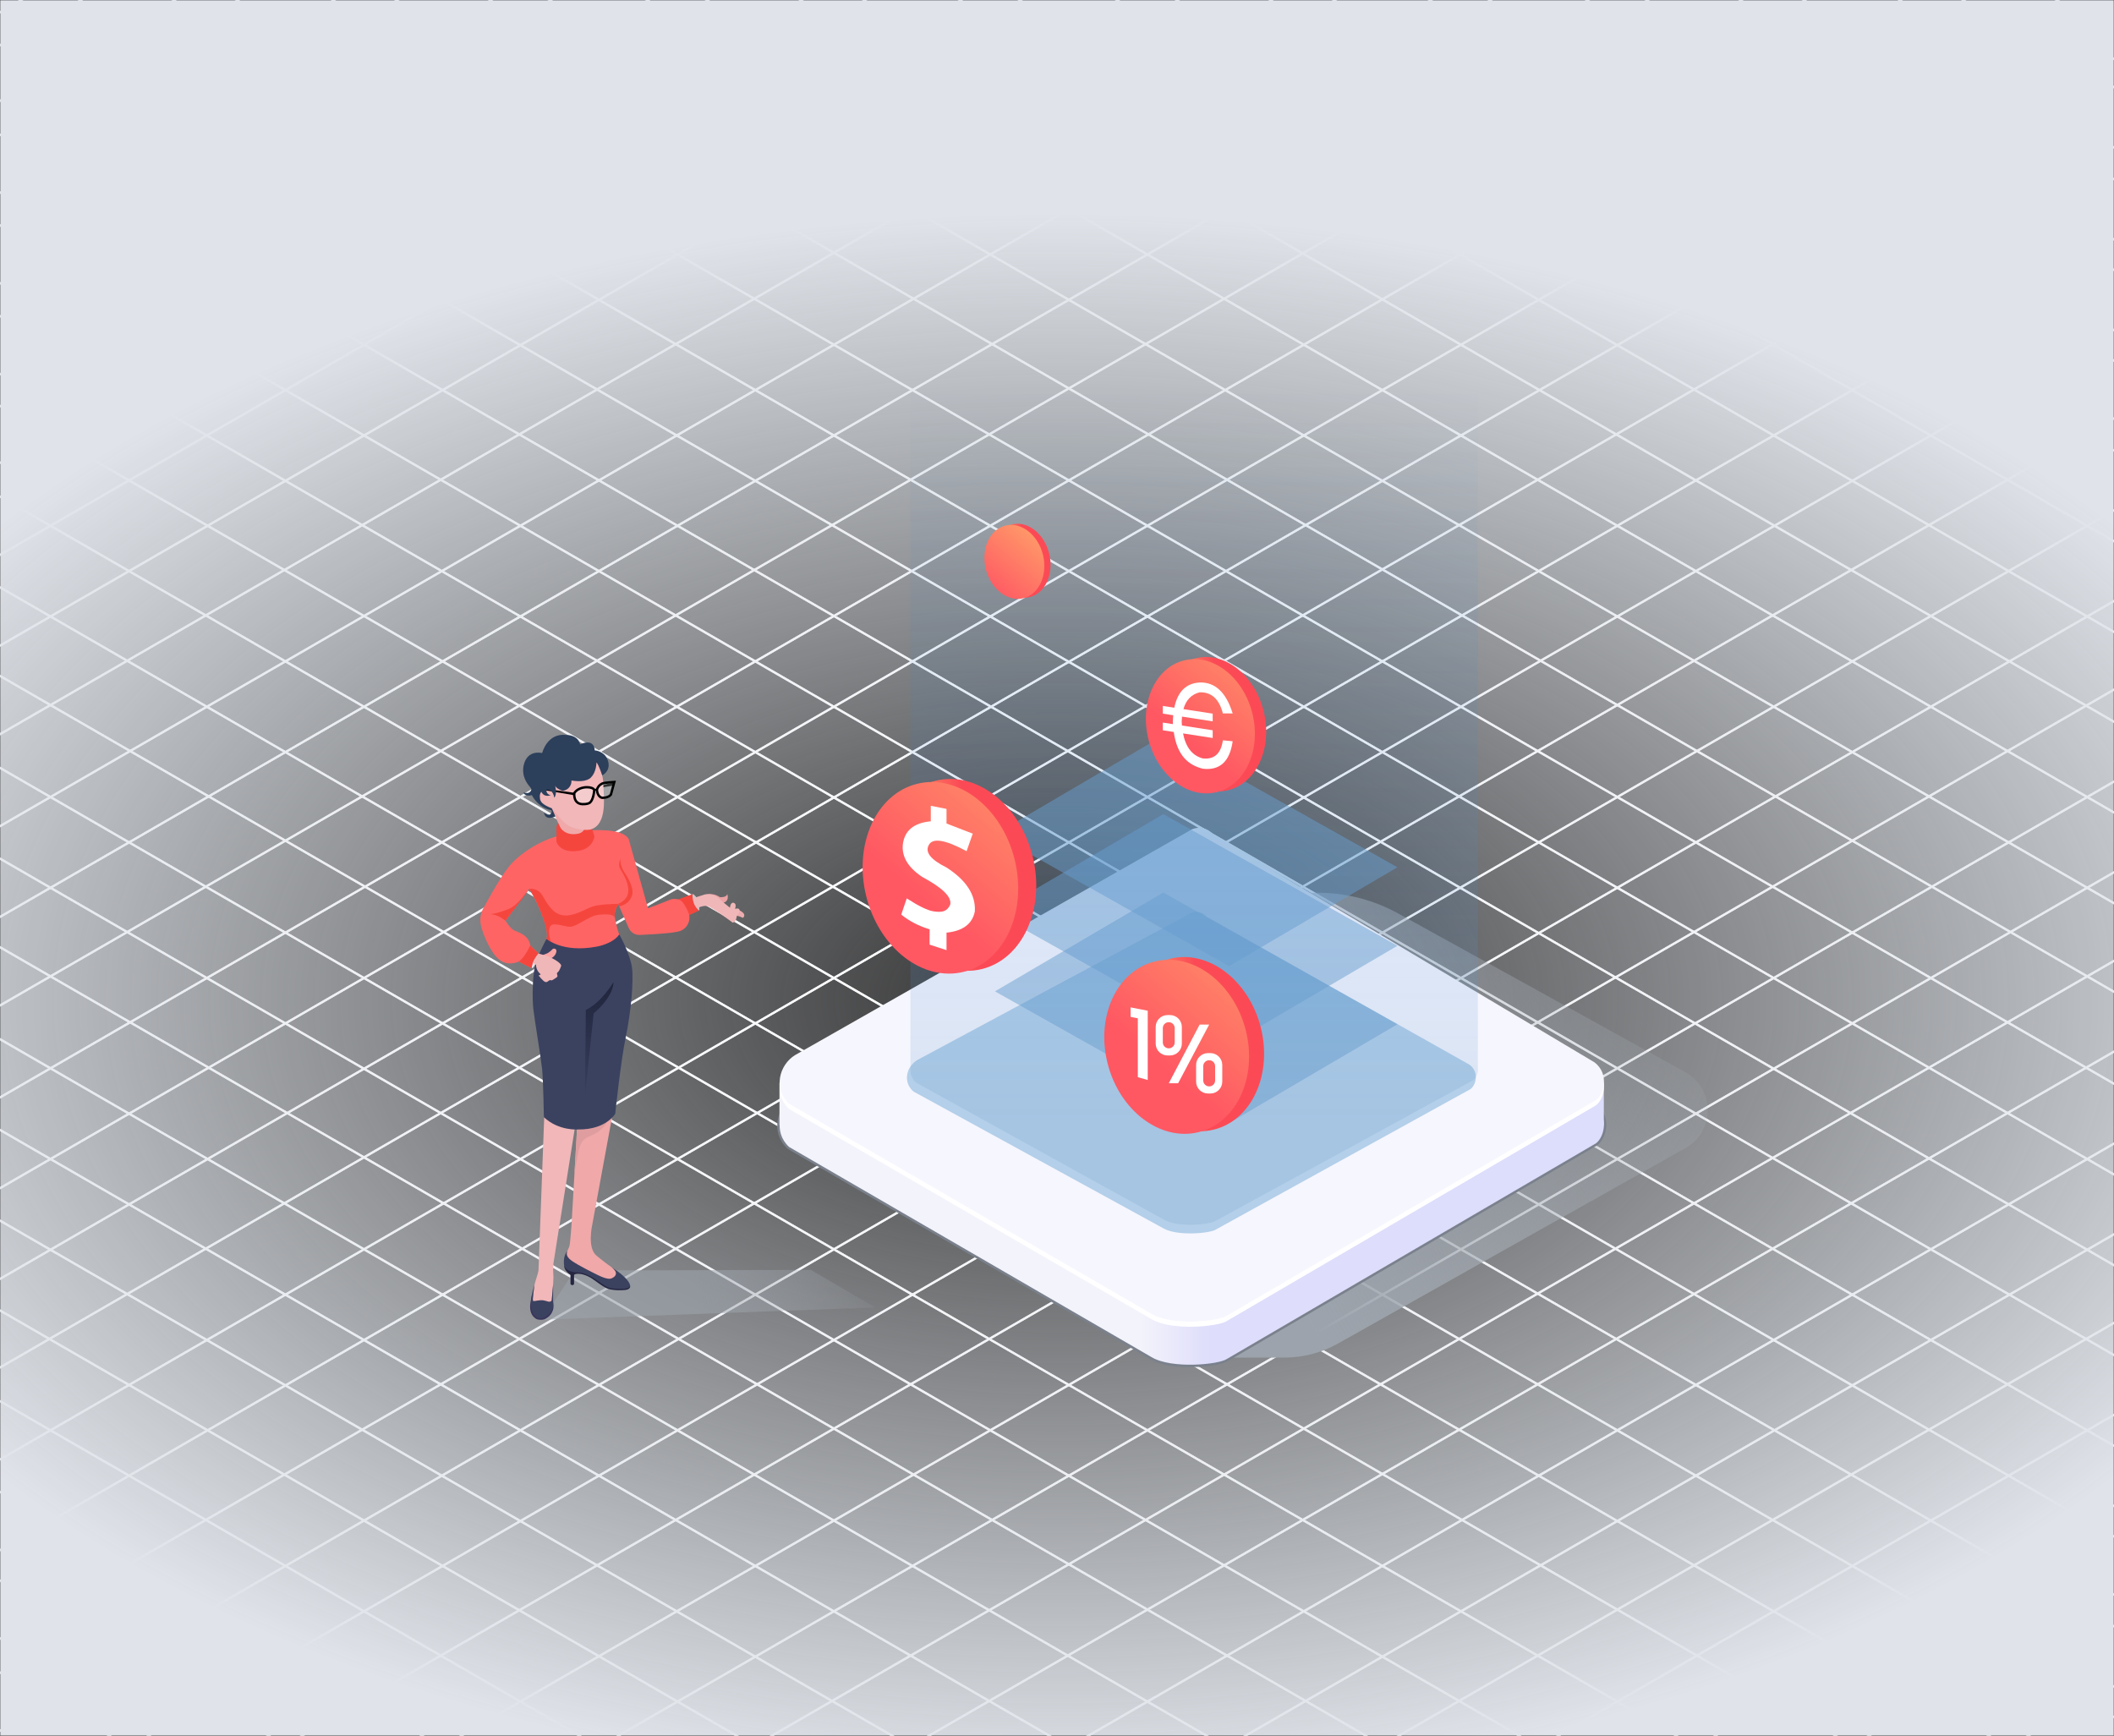 <?xml version="1.0" encoding="UTF-8"?>
<svg width="889px" height="730px" viewBox="0 0 889 730" version="1.1" xmlns="http://www.w3.org/2000/svg" xmlns:xlink="http://www.w3.org/1999/xlink">
    <rect x="0" y="0" width="889" height="730" fill="#333333" stroke="none"/>
    <!-- Generator: Sketch 53.2 (72643) - https://sketchapp.com -->
    <title>分组 23</title>
    <desc>Created with Sketch.</desc>
    <defs>
        <rect id="path-1" x="0" y="0" width="889" height="730"></rect>
        <radialGradient cx="50%" cy="57.559%" fx="50%" fy="57.559%" r="76.738%" gradientTransform="translate(0.5,0.576),scale(0.821,1),rotate(180),scale(1,0.59),translate(-0.5,-0.576)" id="radialGradient-3">
            <stop stop-color="#E0E4EA" stop-opacity="0" offset="0%"></stop>
            <stop stop-color="#E0E4EA" offset="100%"></stop>
        </radialGradient>
        <linearGradient x1="108.771%" y1="45.284%" x2="46.498%" y2="63.729%" id="linearGradient-4">
            <stop stop-color="#B3BAC3" stop-opacity="0" offset="0%"></stop>
            <stop stop-color="#9CA3AC" offset="100%"></stop>
        </linearGradient>
        <linearGradient x1="-0%" y1="50%" x2="100%" y2="50%" id="linearGradient-5">
            <stop stop-color="#F3F3FB" offset="0%"></stop>
            <stop stop-color="#F3F3FB" offset="43.959%"></stop>
            <stop stop-color="#DEDDFB" offset="52.303%"></stop>
            <stop stop-color="#DDDDFC" offset="100%"></stop>
        </linearGradient>
        <linearGradient x1="-0%" y1="50%" x2="100%" y2="50%" id="linearGradient-6">
            <stop stop-color="#F3F3FB" offset="0%"></stop>
            <stop stop-color="#F3F3FB" offset="43.959%"></stop>
            <stop stop-color="#DEDDFB" offset="52.303%"></stop>
            <stop stop-color="#DDDDFC" offset="100%"></stop>
        </linearGradient>
        <linearGradient x1="50.002%" y1="88.65%" x2="50.002%" y2="0%" id="linearGradient-7">
            <stop stop-color="#709CC9" offset="0%"></stop>
            <stop stop-color="#0474E9" stop-opacity="0" offset="100%"></stop>
        </linearGradient>
        <linearGradient x1="17.404%" y1="50.002%" x2="55.203%" y2="45.993%" id="linearGradient-8">
            <stop stop-color="#FFA16B" offset="0%"></stop>
            <stop stop-color="#FB4A56" offset="100%"></stop>
        </linearGradient>
        <linearGradient x1="46.996%" y1="64.863%" x2="114.067%" y2="-29.752%" id="linearGradient-9">
            <stop stop-color="#FF5863" offset="0%"></stop>
            <stop stop-color="#FFA96A" offset="100%"></stop>
        </linearGradient>
        <linearGradient x1="15.772%" y1="50.002%" x2="55.463%" y2="45.993%" id="linearGradient-10">
            <stop stop-color="#FFA16B" offset="0%"></stop>
            <stop stop-color="#FB4A56" offset="100%"></stop>
        </linearGradient>
        <linearGradient x1="46.845%" y1="64.863%" x2="117.285%" y2="-29.752%" id="linearGradient-11">
            <stop stop-color="#FF5863" offset="0%"></stop>
            <stop stop-color="#FFA96A" offset="100%"></stop>
        </linearGradient>
        <linearGradient x1="17.528%" y1="50.002%" x2="55.183%" y2="45.993%" id="linearGradient-12">
            <stop stop-color="#FFA16B" offset="0%"></stop>
            <stop stop-color="#FB4A56" offset="100%"></stop>
        </linearGradient>
        <linearGradient x1="30.78%" y1="100%" x2="101.603%" y2="0%" id="linearGradient-13">
            <stop stop-color="#FF5863" offset="0%"></stop>
            <stop stop-color="#FFA96A" offset="100%"></stop>
        </linearGradient>
        <linearGradient x1="17.415%" y1="50.002%" x2="55.201%" y2="45.993%" id="linearGradient-14">
            <stop stop-color="#FFA16B" offset="0%"></stop>
            <stop stop-color="#FB4A56" offset="100%"></stop>
        </linearGradient>
        <linearGradient x1="46.995%" y1="64.863%" x2="114.071%" y2="-29.752%" id="linearGradient-15">
            <stop stop-color="#FF5863" offset="0%"></stop>
            <stop stop-color="#FFA96A" offset="100%"></stop>
        </linearGradient>
        <linearGradient x1="108.771%" y1="49.615%" x2="46.498%" y2="51.12%" id="linearGradient-16">
            <stop stop-color="#B3BAC3" stop-opacity="0" offset="0%"></stop>
            <stop stop-color="#9CA3AC" offset="100%"></stop>
        </linearGradient>
        <linearGradient x1="50%" y1="-3.283%" x2="50%" y2="100%" id="linearGradient-17">
            <stop stop-color="#1F243B" offset="0%"></stop>
            <stop stop-color="#1F243B" stop-opacity="0.106" offset="100%"></stop>
        </linearGradient>
    </defs>
    <g id="六大用户角色" stroke="none" stroke-width="1" fill="none" fill-rule="evenodd">
        <g id="六大用户角色-财会/资金" transform="translate(-901, 0)">
            <g id="分组-23" transform="translate(901, 0)">
                <g id="分组-7">
                    <g id="分组-68-copy-5">
                        <mask id="mask-2" fill="white">
                            <use xlink:href="#path-1"></use>
                        </mask>
                        <g id="bg"></g>
                        <g id="分组-19" mask="url(#mask-2)">
                            <g transform="translate(-1093, -698)" id="分组-16">
                                <g>
                                    <polygon id="矩形-copy-20" fill="#FFFFFF" transform="translate(1710.129, 540.472) rotate(30) translate(-1710.129, -540.472) " points="630.057 540.038 2790.201 540.006 2790.201 540.906 630.057 540.938"></polygon>
                                    <polygon id="矩形-copy-97" fill="#FFFFFF" transform="translate(936.07, 1881.527) rotate(30) translate(-936.07, -1881.527) " points="-144.002 1881.093 2016.143 1881.061 2016.142 1881.961 -144.002 1881.993"></polygon>
                                    <polygon id="矩形-copy-96" fill="#FFFFFF" transform="translate(952.272, 1852.726) rotate(30) translate(-952.272, -1852.726) " points="-127.8 1852.292 2032.344 1852.26 2032.344 1853.16 -127.8 1853.192"></polygon>
                                    <polygon id="矩形-copy-95" fill="#FFFFFF" transform="translate(968.473, 1823.925) rotate(30) translate(-968.473, -1823.925) " points="-111.599 1823.491 2048.545 1823.459 2048.545 1824.359 -111.599 1824.391"></polygon>
                                    <polygon id="矩形-copy-94" fill="#FFFFFF" transform="translate(985.574, 1795.124) rotate(30) translate(-985.574, -1795.124) " points="-94.498 1794.69 2065.646 1794.658 2065.646 1795.558 -94.498 1795.59"></polygon>
                                    <polygon id="矩形-copy-93" fill="#FFFFFF" transform="translate(1001.775, 1767.222) rotate(30) translate(-1001.775, -1767.222) " points="-78.297 1766.788 2081.847 1766.756 2081.847 1767.656 -78.297 1767.688"></polygon>
                                    <polygon id="矩形-copy-92" fill="#FFFFFF" transform="translate(1017.977, 1738.421) rotate(30) translate(-1017.977, -1738.421) " points="-62.095 1737.987 2098.049 1737.955 2098.049 1738.855 -62.095 1738.887"></polygon>
                                    <polygon id="矩形-copy-91" fill="#FFFFFF" transform="translate(1035.078, 1709.62) rotate(30) translate(-1035.078, -1709.62) " points="-44.994 1709.186 2115.15 1709.154 2115.15 1710.054 -44.994 1710.086"></polygon>
                                    <polygon id="矩形-copy-90" fill="#FFFFFF" transform="translate(1051.279, 1681.719) rotate(30) translate(-1051.279, -1681.719) " points="-28.793 1681.285 2131.351 1681.253 2131.351 1682.153 -28.793 1682.185"></polygon>
                                    <polygon id="矩形-copy-89" fill="#FFFFFF" transform="translate(1067.48, 1652.918) rotate(30) translate(-1067.48, -1652.918) " points="-12.592 1652.484 2147.552 1652.452 2147.552 1653.352 -12.592 1653.384"></polygon>
                                    <polygon id="矩形-copy-88" fill="#FFFFFF" transform="translate(1083.682, 1624.117) rotate(30) translate(-1083.682, -1624.117) " points="3.61 1623.683 2163.754 1623.65 2163.754 1624.551 3.61 1624.583"></polygon>
                                    <polygon id="矩形-copy-30" fill="#FFFFFF" transform="translate(1100.783, 1596.215) rotate(30) translate(-1100.783, -1596.215) " points="20.711 1595.781 2180.855 1595.749 2180.855 1596.649 20.711 1596.681"></polygon>
                                    <polygon id="矩形-copy-29" fill="#FFFFFF" transform="translate(1116.984, 1567.414) rotate(30) translate(-1116.984, -1567.414) " points="36.912 1566.98 2197.056 1566.948 2197.056 1567.848 36.912 1567.88"></polygon>
                                    <polygon id="矩形-copy-28" fill="#FFFFFF" transform="translate(1133.185, 1538.613) rotate(30) translate(-1133.185, -1538.613) " points="53.113 1538.179 2213.257 1538.147 2213.257 1539.047 53.113 1539.079"></polygon>
                                    <polygon id="矩形-copy-27" fill="#FFFFFF" transform="translate(1150.287, 1509.812) rotate(30) translate(-1150.287, -1509.812) " points="70.215 1509.378 2230.359 1509.346 2230.359 1510.246 70.215 1510.278"></polygon>
                                    <polygon id="矩形-copy-26" fill="#FFFFFF" transform="translate(1166.488, 1481.911) rotate(30) translate(-1166.488, -1481.911) " points="86.416 1481.477 2246.56 1481.445 2246.56 1482.345 86.416 1482.377"></polygon>
                                    <polygon id="矩形-copy-25" fill="#FFFFFF" transform="translate(1182.689, 1453.11) rotate(30) translate(-1182.689, -1453.11) " points="102.617 1452.676 2262.761 1452.643 2262.761 1453.544 102.617 1453.576"></polygon>
                                    <polygon id="矩形-copy-24" fill="#FFFFFF" transform="translate(1199.79, 1424.308) rotate(30) translate(-1199.79, -1424.308) " points="119.718 1423.874 2279.862 1423.842 2279.862 1424.742 119.718 1424.774"></polygon>
                                    <polygon id="矩形-copy-23" fill="#FFFFFF" transform="translate(1215.992, 1396.407) rotate(30) translate(-1215.992, -1396.407) " points="135.919 1395.973 2296.064 1395.941 2296.064 1396.841 135.919 1396.873"></polygon>
                                    <polygon id="矩形-copy-22" fill="#FFFFFF" transform="translate(1232.193, 1367.606) rotate(30) translate(-1232.193, -1367.606) " points="152.121 1367.172 2312.265 1367.14 2312.265 1368.04 152.121 1368.072"></polygon>
                                    <polygon id="矩形-copy-87" fill="#FFFFFF" transform="translate(1248.394, 1338.805) rotate(30) translate(-1248.394, -1338.805) " points="168.322 1338.371 2328.466 1338.339 2328.466 1339.239 168.322 1339.271"></polygon>
                                    <polygon id="矩形-copy-86" fill="#FFFFFF" transform="translate(1265.495, 1310.904) rotate(30) translate(-1265.495, -1310.904) " points="185.423 1310.47 2345.567 1310.438 2345.567 1311.338 185.423 1311.37"></polygon>
                                    <polygon id="矩形-copy-85" fill="#FFFFFF" transform="translate(1281.696, 1282.103) rotate(30) translate(-1281.696, -1282.103) " points="201.624 1281.669 2361.769 1281.636 2361.769 1282.537 201.624 1282.569"></polygon>
                                    <polygon id="矩形-copy-84" fill="#FFFFFF" transform="translate(1297.898, 1253.301) rotate(30) translate(-1297.898, -1253.301) " points="217.826 1252.867 2377.97 1252.835 2377.97 1253.735 217.826 1253.767"></polygon>
                                    <polygon id="矩形-copy-83" fill="#FFFFFF" transform="translate(1314.999, 1224.5) rotate(30) translate(-1314.999, -1224.5) " points="234.927 1224.066 2395.071 1224.034 2395.071 1224.934 234.927 1224.966"></polygon>
                                    <polygon id="矩形-copy-82" fill="#FFFFFF" transform="translate(1331.2, 1196.599) rotate(30) translate(-1331.2, -1196.599) " points="251.128 1196.165 2411.272 1196.133 2411.272 1197.033 251.128 1197.065"></polygon>
                                    <polygon id="矩形-copy-81" fill="#FFFFFF" transform="translate(1347.401, 1167.798) rotate(30) translate(-1347.401, -1167.798) " points="267.329 1167.364 2427.473 1167.332 2427.473 1168.232 267.329 1168.264"></polygon>
                                    <polygon id="矩形-copy-80" fill="#FFFFFF" transform="translate(1364.503, 1138.997) rotate(30) translate(-1364.503, -1138.997) " points="284.431 1138.563 2444.575 1138.531 2444.575 1139.431 284.431 1139.463"></polygon>
                                    <polygon id="矩形-copy-79" fill="#FFFFFF" transform="translate(1380.704, 1111.096) rotate(30) translate(-1380.704, -1111.096) " points="300.632 1110.662 2460.776 1110.629 2460.776 1111.53 300.632 1111.562"></polygon>
                                    <polygon id="矩形-copy-78" fill="#FFFFFF" transform="translate(1396.905, 1082.294) rotate(30) translate(-1396.905, -1082.294) " points="316.833 1081.86 2476.977 1081.828 2476.977 1082.728 316.833 1082.76"></polygon>
                                    <polygon id="矩形-copy-77" fill="#FFFFFF" transform="translate(1413.106, 1053.493) rotate(30) translate(-1413.106, -1053.493) " points="333.034 1053.059 2493.178 1053.027 2493.178 1053.927 333.034 1053.959"></polygon>
                                    <polygon id="矩形-copy-76" fill="#FFFFFF" transform="translate(1430.208, 1025.592) rotate(30) translate(-1430.208, -1025.592) " points="350.136 1025.158 2510.28 1025.126 2510.28 1026.026 350.136 1026.058"></polygon>
                                    <polygon id="矩形-copy-75" fill="#FFFFFF" transform="translate(1446.409, 996.791) rotate(30) translate(-1446.409, -996.791) " points="366.337 996.357 2526.481 996.325 2526.481 997.225 366.337 997.257"></polygon>
                                    <polygon id="矩形-copy-74" fill="#FFFFFF" transform="translate(1462.61, 967.99) rotate(30) translate(-1462.61, -967.99) " points="382.538 967.556 2542.682 967.524 2542.682 968.424 382.538 968.456"></polygon>
                                    <polygon id="矩形-copy-73" fill="#FFFFFF" transform="translate(1479.711, 940.089) rotate(30) translate(-1479.711, -940.089) " points="399.639 939.655 2559.783 939.622 2559.783 940.523 399.639 940.555"></polygon>
                                    <polygon id="矩形-copy-72" fill="#FFFFFF" transform="translate(1495.913, 911.287) rotate(30) translate(-1495.913, -911.287) " points="415.841 910.853 2575.985 910.821 2575.985 911.721 415.841 911.753"></polygon>
                                    <polygon id="矩形-copy-40" fill="#FFFFFF" transform="translate(1512.114, 882.486) rotate(30) translate(-1512.114, -882.486) " points="432.042 882.052 2592.186 882.02 2592.186 882.92 432.042 882.952"></polygon>
                                    <polygon id="矩形-copy-39" fill="#FFFFFF" transform="translate(1529.215, 853.685) rotate(30) translate(-1529.215, -853.685) " points="449.143 853.251 2609.287 853.219 2609.287 854.119 449.143 854.151"></polygon>
                                    <polygon id="矩形-copy-38" fill="#FFFFFF" transform="translate(1545.416, 825.784) rotate(30) translate(-1545.416, -825.784) " points="465.344 825.35 2625.488 825.318 2625.488 826.218 465.344 826.25"></polygon>
                                    <polygon id="矩形-copy-31" fill="#FFFFFF" transform="translate(1561.618, 796.983) rotate(30) translate(-1561.618, -796.983) " points="481.546 796.549 2641.69 796.517 2641.69 797.417 481.545 797.449"></polygon>
                                    <polygon id="矩形-copy-30" fill="#FFFFFF" transform="translate(1577.819, 768.181) rotate(30) translate(-1577.819, -768.181) " points="497.747 767.747 2657.891 767.715 2657.891 768.615 497.747 768.648"></polygon>
                                    <polygon id="矩形-copy-29" fill="#FFFFFF" transform="translate(1594.92, 740.28) rotate(30) translate(-1594.92, -740.28) " points="514.848 739.846 2674.992 739.814 2674.992 740.714 514.848 740.746"></polygon>
                                    <polygon id="矩形-copy-28" fill="#FFFFFF" transform="translate(1611.121, 711.479) rotate(30) translate(-1611.121, -711.479) " points="531.049 711.045 2691.193 711.013 2691.193 711.913 531.049 711.945"></polygon>
                                    <polygon id="矩形-copy-27" fill="#FFFFFF" transform="translate(1627.322, 682.678) rotate(30) translate(-1627.322, -682.678) " points="547.25 682.244 2707.395 682.212 2707.395 683.112 547.25 683.144"></polygon>
                                    <polygon id="矩形-copy-26" fill="#FFFFFF" transform="translate(1644.424, 654.777) rotate(30) translate(-1644.424, -654.777) " points="564.352 654.343 2724.496 654.311 2724.496 655.211 564.352 655.243"></polygon>
                                    <polygon id="矩形-copy-25" fill="#FFFFFF" transform="translate(1660.625, 625.976) rotate(30) translate(-1660.625, -625.976) " points="580.553 625.542 2740.697 625.51 2740.697 626.41 580.553 626.442"></polygon>
                                    <polygon id="矩形-copy-24" fill="#FFFFFF" transform="translate(1676.826, 597.174) rotate(30) translate(-1676.826, -597.174) " points="596.754 596.74 2756.898 596.708 2756.898 597.608 596.754 597.641"></polygon>
                                    <polygon id="矩形-copy-23" fill="#FFFFFF" transform="translate(1693.928, 568.373) rotate(30) translate(-1693.928, -568.373) " points="613.855 567.939 2774 567.907 2774 568.807 613.855 568.839"></polygon>
                                    <polygon id="矩形-copy-20" fill="#FFFFFF" transform="translate(936.07, 540.472) rotate(-30) translate(-936.07, -540.472) " points="-144.002 540.006 2016.142 540.038 2016.143 540.938 -144.002 540.906"></polygon>
                                    <polygon id="矩形-copy-97" fill="#FFFFFF" transform="translate(1720.93, 1899.528) rotate(-30) translate(-1720.93, -1899.528) " points="640.857 1899.062 2801.002 1899.094 2801.002 1899.994 640.858 1899.962"></polygon>
                                    <polygon id="矩形-copy-96" fill="#FFFFFF" transform="translate(1704.728, 1871.627) rotate(-30) translate(-1704.728, -1871.627) " points="624.656 1871.161 2784.8 1871.193 2784.8 1872.093 624.656 1872.061"></polygon>
                                    <polygon id="矩形-copy-95" fill="#FFFFFF" transform="translate(1688.527, 1842.826) rotate(-30) translate(-1688.527, -1842.826) " points="608.455 1842.359 2768.599 1842.392 2768.599 1843.292 608.455 1843.26"></polygon>
                                    <polygon id="矩形-copy-94" fill="#FFFFFF" transform="translate(1671.426, 1814.024) rotate(-30) translate(-1671.426, -1814.024) " points="591.354 1813.558 2751.498 1813.59 2751.498 1814.49 591.354 1814.458"></polygon>
                                    <polygon id="矩形-copy-93" fill="#FFFFFF" transform="translate(1655.225, 1786.123) rotate(-30) translate(-1655.225, -1786.123) " points="575.153 1785.657 2735.297 1785.689 2735.297 1786.589 575.153 1786.557"></polygon>
                                    <polygon id="矩形-copy-92" fill="#FFFFFF" transform="translate(1639.023, 1757.322) rotate(-30) translate(-1639.023, -1757.322) " points="558.951 1756.856 2719.095 1756.888 2719.095 1757.788 558.951 1757.756"></polygon>
                                    <polygon id="矩形-copy-91" fill="#FFFFFF" transform="translate(1621.922, 1728.521) rotate(-30) translate(-1621.922, -1728.521) " points="541.85 1728.055 2701.994 1728.087 2701.994 1728.987 541.85 1728.955"></polygon>
                                    <polygon id="矩形-copy-90" fill="#FFFFFF" transform="translate(1605.721, 1699.72) rotate(-30) translate(-1605.721, -1699.72) " points="525.649 1699.254 2685.793 1699.286 2685.793 1700.186 525.649 1700.154"></polygon>
                                    <polygon id="矩形-copy-89" fill="#FFFFFF" transform="translate(1589.52, 1671.819) rotate(-30) translate(-1589.52, -1671.819) " points="509.448 1671.352 2669.592 1671.385 2669.592 1672.285 509.448 1672.253"></polygon>
                                    <polygon id="矩形-copy-88" fill="#FFFFFF" transform="translate(1573.318, 1643.017) rotate(-30) translate(-1573.318, -1643.017) " points="493.246 1642.551 2653.39 1642.583 2653.39 1643.483 493.246 1643.451"></polygon>
                                    <polygon id="矩形-copy-30" fill="#FFFFFF" transform="translate(1556.217, 1614.216) rotate(-30) translate(-1556.217, -1614.216) " points="476.145 1613.75 2636.289 1613.782 2636.289 1614.682 476.145 1614.65"></polygon>
                                    <polygon id="矩形-copy-29" fill="#FFFFFF" transform="translate(1540.016, 1586.315) rotate(-30) translate(-1540.016, -1586.315) " points="459.944 1585.849 2620.088 1585.881 2620.088 1586.781 459.944 1586.749"></polygon>
                                    <polygon id="矩形-copy-28" fill="#FFFFFF" transform="translate(1523.815, 1557.514) rotate(-30) translate(-1523.815, -1557.514) " points="443.743 1557.048 2603.887 1557.08 2603.887 1557.98 443.743 1557.948"></polygon>
                                    <polygon id="矩形-copy-27" fill="#FFFFFF" transform="translate(1506.713, 1528.713) rotate(-30) translate(-1506.713, -1528.713) " points="426.641 1528.247 2586.785 1528.279 2586.785 1529.179 426.641 1529.147"></polygon>
                                    <polygon id="矩形-copy-26" fill="#FFFFFF" transform="translate(1490.512, 1500.812) rotate(-30) translate(-1490.512, -1500.812) " points="410.44 1500.345 2570.584 1500.378 2570.584 1501.278 410.44 1501.245"></polygon>
                                    <polygon id="矩形-copy-25" fill="#FFFFFF" transform="translate(1474.311, 1472.01) rotate(-30) translate(-1474.311, -1472.01) " points="394.239 1471.544 2554.383 1471.576 2554.383 1472.476 394.239 1472.444"></polygon>
                                    <polygon id="矩形-copy-24" fill="#FFFFFF" transform="translate(1457.21, 1443.209) rotate(-30) translate(-1457.21, -1443.209) " points="377.138 1442.743 2537.282 1442.775 2537.282 1443.675 377.138 1443.643"></polygon>
                                    <polygon id="矩形-copy-23" fill="#FFFFFF" transform="translate(1441.008, 1414.408) rotate(-30) translate(-1441.008, -1414.408) " points="360.936 1413.942 2521.081 1413.974 2521.081 1414.874 360.936 1414.842"></polygon>
                                    <polygon id="矩形-copy-22" fill="#FFFFFF" transform="translate(1424.807, 1386.507) rotate(-30) translate(-1424.807, -1386.507) " points="344.735 1386.041 2504.879 1386.073 2504.879 1386.973 344.735 1386.941"></polygon>
                                    <polygon id="矩形-copy-87" fill="#FFFFFF" transform="translate(1408.606, 1357.706) rotate(-30) translate(-1408.606, -1357.706) " points="328.534 1357.24 2488.678 1357.272 2488.678 1358.172 328.534 1358.14"></polygon>
                                    <polygon id="矩形-copy-86" fill="#FFFFFF" transform="translate(1391.505, 1328.904) rotate(-30) translate(-1391.505, -1328.904) " points="311.433 1328.438 2471.577 1328.47 2471.577 1329.371 311.433 1329.338"></polygon>
                                    <polygon id="矩形-copy-85" fill="#FFFFFF" transform="translate(1375.304, 1301.003) rotate(-30) translate(-1375.304, -1301.003) " points="295.231 1300.537 2455.376 1300.569 2455.376 1301.469 295.231 1301.437"></polygon>
                                    <polygon id="矩形-copy-84" fill="#FFFFFF" transform="translate(1359.102, 1272.202) rotate(-30) translate(-1359.102, -1272.202) " points="279.03 1271.736 2439.174 1271.768 2439.174 1272.668 279.03 1272.636"></polygon>
                                    <polygon id="矩形-copy-83" fill="#FFFFFF" transform="translate(1342.001, 1243.401) rotate(-30) translate(-1342.001, -1243.401) " points="261.929 1242.935 2422.073 1242.967 2422.073 1243.867 261.929 1243.835"></polygon>
                                    <polygon id="矩形-copy-82" fill="#FFFFFF" transform="translate(1325.8, 1215.5) rotate(-30) translate(-1325.8, -1215.5) " points="245.728 1215.034 2405.872 1215.066 2405.872 1215.966 245.728 1215.934"></polygon>
                                    <polygon id="矩形-copy-81" fill="#FFFFFF" transform="translate(1309.599, 1186.699) rotate(-30) translate(-1309.599, -1186.699) " points="229.527 1186.233 2389.671 1186.265 2389.671 1187.165 229.527 1187.133"></polygon>
                                    <polygon id="矩形-copy-80" fill="#FFFFFF" transform="translate(1292.497, 1157.897) rotate(-30) translate(-1292.497, -1157.897) " points="212.425 1157.431 2372.569 1157.463 2372.569 1158.364 212.425 1158.331"></polygon>
                                    <polygon id="矩形-copy-79" fill="#FFFFFF" transform="translate(1276.296, 1129.996) rotate(-30) translate(-1276.296, -1129.996) " points="196.224 1129.53 2356.368 1129.562 2356.368 1130.462 196.224 1130.43"></polygon>
                                    <polygon id="矩形-copy-78" fill="#FFFFFF" transform="translate(1260.095, 1101.195) rotate(-30) translate(-1260.095, -1101.195) " points="180.023 1100.729 2340.167 1100.761 2340.167 1101.661 180.023 1101.629"></polygon>
                                    <polygon id="矩形-copy-77" fill="#FFFFFF" transform="translate(1243.894, 1072.394) rotate(-30) translate(-1243.894, -1072.394) " points="163.822 1071.928 2323.966 1071.96 2323.966 1072.86 163.822 1072.828"></polygon>
                                    <polygon id="矩形-copy-76" fill="#FFFFFF" transform="translate(1226.792, 1043.593) rotate(-30) translate(-1226.792, -1043.593) " points="146.72 1043.127 2306.864 1043.159 2306.864 1044.059 146.72 1044.027"></polygon>
                                    <polygon id="矩形-copy-75" fill="#FFFFFF" transform="translate(1210.591, 1015.692) rotate(-30) translate(-1210.591, -1015.692) " points="130.519 1015.226 2290.663 1015.258 2290.663 1016.158 130.519 1016.126"></polygon>
                                    <polygon id="矩形-copy-74" fill="#FFFFFF" transform="translate(1194.39, 986.89) rotate(-30) translate(-1194.39, -986.89) " points="114.318 986.424 2274.462 986.456 2274.462 987.357 114.318 987.324"></polygon>
                                    <polygon id="矩形-copy-73" fill="#FFFFFF" transform="translate(1177.289, 958.089) rotate(-30) translate(-1177.289, -958.089) " points="97.217 957.623 2257.361 957.655 2257.361 958.555 97.217 958.523"></polygon>
                                    <polygon id="矩形-copy-72" fill="#FFFFFF" transform="translate(1161.087, 930.188) rotate(-30) translate(-1161.087, -930.188) " points="81.015 929.722 2241.159 929.754 2241.159 930.654 81.015 930.622"></polygon>
                                    <polygon id="矩形-copy-40" fill="#FFFFFF" transform="translate(1144.886, 901.387) rotate(-30) translate(-1144.886, -901.387) " points="64.814 900.921 2224.958 900.953 2224.958 901.853 64.814 901.821"></polygon>
                                    <polygon id="矩形-copy-39" fill="#FFFFFF" transform="translate(1127.785, 872.586) rotate(-30) translate(-1127.785, -872.586) " points="47.713 872.12 2207.857 872.152 2207.857 873.052 47.713 873.02"></polygon>
                                    <polygon id="矩形-copy-38" fill="#FFFFFF" transform="translate(1111.584, 844.685) rotate(-30) translate(-1111.584, -844.685) " points="31.512 844.219 2191.656 844.251 2191.656 845.151 31.512 845.119"></polygon>
                                    <polygon id="矩形-copy-31" fill="#FFFFFF" transform="translate(1095.382, 815.883) rotate(-30) translate(-1095.382, -815.883) " points="15.31 815.417 2175.454 815.449 2175.454 816.349 15.31 816.317"></polygon>
                                    <polygon id="矩形-copy-30" fill="#FFFFFF" transform="translate(1079.181, 787.082) rotate(-30) translate(-1079.181, -787.082) " points="-0.891 786.616 2159.253 786.648 2159.253 787.548 -0.891 787.516"></polygon>
                                    <polygon id="矩形-copy-29" fill="#FFFFFF" transform="translate(1062.08, 758.281) rotate(-30) translate(-1062.08, -758.281) " points="-17.992 757.815 2142.152 757.847 2142.152 758.747 -17.992 758.715"></polygon>
                                    <polygon id="矩形-copy-28" fill="#FFFFFF" transform="translate(1045.879, 730.38) rotate(-30) translate(-1045.879, -730.38) " points="-34.193 729.914 2125.951 729.946 2125.951 730.846 -34.193 730.814"></polygon>
                                    <polygon id="矩形-copy-27" fill="#FFFFFF" transform="translate(1029.678, 701.579) rotate(-30) translate(-1029.678, -701.579) " points="-50.395 701.113 2109.75 701.145 2109.75 702.045 -50.395 702.013"></polygon>
                                    <polygon id="矩形-copy-26" fill="#FFFFFF" transform="translate(1012.576, 672.778) rotate(-30) translate(-1012.576, -672.778) " points="-67.496 672.312 2092.648 672.344 2092.648 673.244 -67.496 673.212"></polygon>
                                    <polygon id="矩形-copy-25" fill="#FFFFFF" transform="translate(996.375, 644.876) rotate(-30) translate(-996.375, -644.876) " points="-83.697 644.41 2076.447 644.442 2076.447 645.342 -83.697 645.31"></polygon>
                                    <polygon id="矩形-copy-24" fill="#FFFFFF" transform="translate(980.174, 616.075) rotate(-30) translate(-980.174, -616.075) " points="-99.898 615.609 2060.246 615.641 2060.246 616.541 -99.898 616.509"></polygon>
                                    <polygon id="矩形-copy-23" fill="#FFFFFF" transform="translate(963.072, 587.274) rotate(-30) translate(-963.072, -587.274) " points="-117 586.808 2043.145 586.84 2043.145 587.74 -117 587.708"></polygon>
                                </g>
                            </g>
                        </g>
                        <g id="分组-19-copy-4" mask="url(#mask-2)">
                            <g transform="translate(-1093, -698)" id="分组-16">
                                <g>
                                    <polygon id="矩形-copy-20" fill="#FFFFFF" transform="translate(1710.129, 540.472) rotate(30) translate(-1710.129, -540.472) " points="630.057 540.038 2790.201 540.006 2790.201 540.906 630.057 540.938"></polygon>
                                    <polygon id="矩形-copy-97" fill="#FFFFFF" transform="translate(936.07, 1881.527) rotate(30) translate(-936.07, -1881.527) " points="-144.002 1881.093 2016.143 1881.061 2016.142 1881.961 -144.002 1881.993"></polygon>
                                    <polygon id="矩形-copy-96" fill="#FFFFFF" transform="translate(952.272, 1852.726) rotate(30) translate(-952.272, -1852.726) " points="-127.8 1852.292 2032.344 1852.26 2032.344 1853.16 -127.8 1853.192"></polygon>
                                    <polygon id="矩形-copy-95" fill="#FFFFFF" transform="translate(968.473, 1823.925) rotate(30) translate(-968.473, -1823.925) " points="-111.599 1823.491 2048.545 1823.459 2048.545 1824.359 -111.599 1824.391"></polygon>
                                    <polygon id="矩形-copy-94" fill="#FFFFFF" transform="translate(985.574, 1795.124) rotate(30) translate(-985.574, -1795.124) " points="-94.498 1794.69 2065.646 1794.658 2065.646 1795.558 -94.498 1795.59"></polygon>
                                    <polygon id="矩形-copy-93" fill="#FFFFFF" transform="translate(1001.775, 1767.222) rotate(30) translate(-1001.775, -1767.222) " points="-78.297 1766.788 2081.847 1766.756 2081.847 1767.656 -78.297 1767.688"></polygon>
                                    <polygon id="矩形-copy-92" fill="#FFFFFF" transform="translate(1017.977, 1738.421) rotate(30) translate(-1017.977, -1738.421) " points="-62.095 1737.987 2098.049 1737.955 2098.049 1738.855 -62.095 1738.887"></polygon>
                                    <polygon id="矩形-copy-91" fill="#FFFFFF" transform="translate(1035.078, 1709.62) rotate(30) translate(-1035.078, -1709.62) " points="-44.994 1709.186 2115.15 1709.154 2115.15 1710.054 -44.994 1710.086"></polygon>
                                    <polygon id="矩形-copy-90" fill="#FFFFFF" transform="translate(1051.279, 1681.719) rotate(30) translate(-1051.279, -1681.719) " points="-28.793 1681.285 2131.351 1681.253 2131.351 1682.153 -28.793 1682.185"></polygon>
                                    <polygon id="矩形-copy-89" fill="#FFFFFF" transform="translate(1067.48, 1652.918) rotate(30) translate(-1067.48, -1652.918) " points="-12.592 1652.484 2147.552 1652.452 2147.552 1653.352 -12.592 1653.384"></polygon>
                                    <polygon id="矩形-copy-88" fill="#FFFFFF" transform="translate(1083.682, 1624.117) rotate(30) translate(-1083.682, -1624.117) " points="3.61 1623.683 2163.754 1623.65 2163.754 1624.551 3.61 1624.583"></polygon>
                                    <polygon id="矩形-copy-30" fill="#FFFFFF" transform="translate(1100.783, 1596.215) rotate(30) translate(-1100.783, -1596.215) " points="20.711 1595.781 2180.855 1595.749 2180.855 1596.649 20.711 1596.681"></polygon>
                                    <polygon id="矩形-copy-29" fill="#FFFFFF" transform="translate(1116.984, 1567.414) rotate(30) translate(-1116.984, -1567.414) " points="36.912 1566.98 2197.056 1566.948 2197.056 1567.848 36.912 1567.88"></polygon>
                                    <polygon id="矩形-copy-28" fill="#FFFFFF" transform="translate(1133.185, 1538.613) rotate(30) translate(-1133.185, -1538.613) " points="53.113 1538.179 2213.257 1538.147 2213.257 1539.047 53.113 1539.079"></polygon>
                                    <polygon id="矩形-copy-27" fill="#FFFFFF" transform="translate(1150.287, 1509.812) rotate(30) translate(-1150.287, -1509.812) " points="70.215 1509.378 2230.359 1509.346 2230.359 1510.246 70.215 1510.278"></polygon>
                                    <polygon id="矩形-copy-26" fill="#FFFFFF" transform="translate(1166.488, 1481.911) rotate(30) translate(-1166.488, -1481.911) " points="86.416 1481.477 2246.56 1481.445 2246.56 1482.345 86.416 1482.377"></polygon>
                                    <polygon id="矩形-copy-25" fill="#FFFFFF" transform="translate(1182.689, 1453.11) rotate(30) translate(-1182.689, -1453.11) " points="102.617 1452.676 2262.761 1452.643 2262.761 1453.544 102.617 1453.576"></polygon>
                                    <polygon id="矩形-copy-24" fill="#FFFFFF" transform="translate(1199.79, 1424.308) rotate(30) translate(-1199.79, -1424.308) " points="119.718 1423.874 2279.862 1423.842 2279.862 1424.742 119.718 1424.774"></polygon>
                                    <polygon id="矩形-copy-23" fill="#FFFFFF" transform="translate(1215.992, 1396.407) rotate(30) translate(-1215.992, -1396.407) " points="135.919 1395.973 2296.064 1395.941 2296.064 1396.841 135.919 1396.873"></polygon>
                                    <polygon id="矩形-copy-22" fill="#FFFFFF" transform="translate(1232.193, 1367.606) rotate(30) translate(-1232.193, -1367.606) " points="152.121 1367.172 2312.265 1367.14 2312.265 1368.04 152.121 1368.072"></polygon>
                                    <polygon id="矩形-copy-87" fill="#FFFFFF" transform="translate(1248.394, 1338.805) rotate(30) translate(-1248.394, -1338.805) " points="168.322 1338.371 2328.466 1338.339 2328.466 1339.239 168.322 1339.271"></polygon>
                                    <polygon id="矩形-copy-86" fill="#FFFFFF" transform="translate(1265.495, 1310.904) rotate(30) translate(-1265.495, -1310.904) " points="185.423 1310.47 2345.567 1310.438 2345.567 1311.338 185.423 1311.37"></polygon>
                                    <polygon id="矩形-copy-85" fill="#FFFFFF" transform="translate(1281.696, 1282.103) rotate(30) translate(-1281.696, -1282.103) " points="201.624 1281.669 2361.769 1281.636 2361.769 1282.537 201.624 1282.569"></polygon>
                                    <polygon id="矩形-copy-84" fill="#FFFFFF" transform="translate(1297.898, 1253.301) rotate(30) translate(-1297.898, -1253.301) " points="217.826 1252.867 2377.97 1252.835 2377.97 1253.735 217.826 1253.767"></polygon>
                                    <polygon id="矩形-copy-83" fill="#FFFFFF" transform="translate(1314.999, 1224.5) rotate(30) translate(-1314.999, -1224.5) " points="234.927 1224.066 2395.071 1224.034 2395.071 1224.934 234.927 1224.966"></polygon>
                                    <polygon id="矩形-copy-82" fill="#FFFFFF" transform="translate(1331.2, 1196.599) rotate(30) translate(-1331.2, -1196.599) " points="251.128 1196.165 2411.272 1196.133 2411.272 1197.033 251.128 1197.065"></polygon>
                                    <polygon id="矩形-copy-81" fill="#FFFFFF" transform="translate(1347.401, 1167.798) rotate(30) translate(-1347.401, -1167.798) " points="267.329 1167.364 2427.473 1167.332 2427.473 1168.232 267.329 1168.264"></polygon>
                                    <polygon id="矩形-copy-80" fill="#FFFFFF" transform="translate(1364.503, 1138.997) rotate(30) translate(-1364.503, -1138.997) " points="284.431 1138.563 2444.575 1138.531 2444.575 1139.431 284.431 1139.463"></polygon>
                                    <polygon id="矩形-copy-79" fill="#FFFFFF" transform="translate(1380.704, 1111.096) rotate(30) translate(-1380.704, -1111.096) " points="300.632 1110.662 2460.776 1110.629 2460.776 1111.53 300.632 1111.562"></polygon>
                                    <polygon id="矩形-copy-78" fill="#FFFFFF" transform="translate(1396.905, 1082.294) rotate(30) translate(-1396.905, -1082.294) " points="316.833 1081.86 2476.977 1081.828 2476.977 1082.728 316.833 1082.76"></polygon>
                                    <polygon id="矩形-copy-77" fill="#FFFFFF" transform="translate(1413.106, 1053.493) rotate(30) translate(-1413.106, -1053.493) " points="333.034 1053.059 2493.178 1053.027 2493.178 1053.927 333.034 1053.959"></polygon>
                                    <polygon id="矩形-copy-76" fill="#FFFFFF" transform="translate(1430.208, 1025.592) rotate(30) translate(-1430.208, -1025.592) " points="350.136 1025.158 2510.28 1025.126 2510.28 1026.026 350.136 1026.058"></polygon>
                                    <polygon id="矩形-copy-75" fill="#FFFFFF" transform="translate(1446.409, 996.791) rotate(30) translate(-1446.409, -996.791) " points="366.337 996.357 2526.481 996.325 2526.481 997.225 366.337 997.257"></polygon>
                                    <polygon id="矩形-copy-74" fill="#FFFFFF" transform="translate(1462.61, 967.99) rotate(30) translate(-1462.61, -967.99) " points="382.538 967.556 2542.682 967.524 2542.682 968.424 382.538 968.456"></polygon>
                                    <polygon id="矩形-copy-73" fill="#FFFFFF" transform="translate(1479.711, 940.089) rotate(30) translate(-1479.711, -940.089) " points="399.639 939.655 2559.783 939.622 2559.783 940.523 399.639 940.555"></polygon>
                                    <polygon id="矩形-copy-72" fill="#FFFFFF" transform="translate(1495.913, 911.287) rotate(30) translate(-1495.913, -911.287) " points="415.841 910.853 2575.985 910.821 2575.985 911.721 415.841 911.753"></polygon>
                                    <polygon id="矩形-copy-40" fill="#FFFFFF" transform="translate(1512.114, 882.486) rotate(30) translate(-1512.114, -882.486) " points="432.042 882.052 2592.186 882.02 2592.186 882.92 432.042 882.952"></polygon>
                                    <polygon id="矩形-copy-39" fill="#FFFFFF" transform="translate(1529.215, 853.685) rotate(30) translate(-1529.215, -853.685) " points="449.143 853.251 2609.287 853.219 2609.287 854.119 449.143 854.151"></polygon>
                                    <polygon id="矩形-copy-38" fill="#FFFFFF" transform="translate(1545.416, 825.784) rotate(30) translate(-1545.416, -825.784) " points="465.344 825.35 2625.488 825.318 2625.488 826.218 465.344 826.25"></polygon>
                                    <polygon id="矩形-copy-31" fill="#FFFFFF" transform="translate(1561.618, 796.983) rotate(30) translate(-1561.618, -796.983) " points="481.546 796.549 2641.69 796.517 2641.69 797.417 481.545 797.449"></polygon>
                                    <polygon id="矩形-copy-30" fill="#FFFFFF" transform="translate(1577.819, 768.181) rotate(30) translate(-1577.819, -768.181) " points="497.747 767.747 2657.891 767.715 2657.891 768.615 497.747 768.648"></polygon>
                                    <polygon id="矩形-copy-29" fill="#FFFFFF" transform="translate(1594.92, 740.28) rotate(30) translate(-1594.92, -740.28) " points="514.848 739.846 2674.992 739.814 2674.992 740.714 514.848 740.746"></polygon>
                                    <polygon id="矩形-copy-28" fill="#FFFFFF" transform="translate(1611.121, 711.479) rotate(30) translate(-1611.121, -711.479) " points="531.049 711.045 2691.193 711.013 2691.193 711.913 531.049 711.945"></polygon>
                                    <polygon id="矩形-copy-27" fill="#FFFFFF" transform="translate(1627.322, 682.678) rotate(30) translate(-1627.322, -682.678) " points="547.25 682.244 2707.395 682.212 2707.395 683.112 547.25 683.144"></polygon>
                                    <polygon id="矩形-copy-26" fill="#FFFFFF" transform="translate(1644.424, 654.777) rotate(30) translate(-1644.424, -654.777) " points="564.352 654.343 2724.496 654.311 2724.496 655.211 564.352 655.243"></polygon>
                                    <polygon id="矩形-copy-25" fill="#FFFFFF" transform="translate(1660.625, 625.976) rotate(30) translate(-1660.625, -625.976) " points="580.553 625.542 2740.697 625.51 2740.697 626.41 580.553 626.442"></polygon>
                                    <polygon id="矩形-copy-24" fill="#FFFFFF" transform="translate(1676.826, 597.174) rotate(30) translate(-1676.826, -597.174) " points="596.754 596.74 2756.898 596.708 2756.898 597.608 596.754 597.641"></polygon>
                                    <polygon id="矩形-copy-23" fill="#FFFFFF" transform="translate(1693.928, 568.373) rotate(30) translate(-1693.928, -568.373) " points="613.855 567.939 2774 567.907 2774 568.807 613.855 568.839"></polygon>
                                    <polygon id="矩形-copy-20" fill="#FFFFFF" transform="translate(936.07, 540.472) rotate(-30) translate(-936.07, -540.472) " points="-144.002 540.006 2016.142 540.038 2016.143 540.938 -144.002 540.906"></polygon>
                                    <polygon id="矩形-copy-97" fill="#FFFFFF" transform="translate(1720.93, 1899.528) rotate(-30) translate(-1720.93, -1899.528) " points="640.857 1899.062 2801.002 1899.094 2801.002 1899.994 640.858 1899.962"></polygon>
                                    <polygon id="矩形-copy-96" fill="#FFFFFF" transform="translate(1704.728, 1871.627) rotate(-30) translate(-1704.728, -1871.627) " points="624.656 1871.161 2784.8 1871.193 2784.8 1872.093 624.656 1872.061"></polygon>
                                    <polygon id="矩形-copy-95" fill="#FFFFFF" transform="translate(1688.527, 1842.826) rotate(-30) translate(-1688.527, -1842.826) " points="608.455 1842.359 2768.599 1842.392 2768.599 1843.292 608.455 1843.26"></polygon>
                                    <polygon id="矩形-copy-94" fill="#FFFFFF" transform="translate(1671.426, 1814.024) rotate(-30) translate(-1671.426, -1814.024) " points="591.354 1813.558 2751.498 1813.59 2751.498 1814.49 591.354 1814.458"></polygon>
                                    <polygon id="矩形-copy-93" fill="#FFFFFF" transform="translate(1655.225, 1786.123) rotate(-30) translate(-1655.225, -1786.123) " points="575.153 1785.657 2735.297 1785.689 2735.297 1786.589 575.153 1786.557"></polygon>
                                    <polygon id="矩形-copy-92" fill="#FFFFFF" transform="translate(1639.023, 1757.322) rotate(-30) translate(-1639.023, -1757.322) " points="558.951 1756.856 2719.095 1756.888 2719.095 1757.788 558.951 1757.756"></polygon>
                                    <polygon id="矩形-copy-91" fill="#FFFFFF" transform="translate(1621.922, 1728.521) rotate(-30) translate(-1621.922, -1728.521) " points="541.85 1728.055 2701.994 1728.087 2701.994 1728.987 541.85 1728.955"></polygon>
                                    <polygon id="矩形-copy-90" fill="#FFFFFF" transform="translate(1605.721, 1699.72) rotate(-30) translate(-1605.721, -1699.72) " points="525.649 1699.254 2685.793 1699.286 2685.793 1700.186 525.649 1700.154"></polygon>
                                    <polygon id="矩形-copy-89" fill="#FFFFFF" transform="translate(1589.52, 1671.819) rotate(-30) translate(-1589.52, -1671.819) " points="509.448 1671.352 2669.592 1671.385 2669.592 1672.285 509.448 1672.253"></polygon>
                                    <polygon id="矩形-copy-88" fill="#FFFFFF" transform="translate(1573.318, 1643.017) rotate(-30) translate(-1573.318, -1643.017) " points="493.246 1642.551 2653.39 1642.583 2653.39 1643.483 493.246 1643.451"></polygon>
                                    <polygon id="矩形-copy-30" fill="#FFFFFF" transform="translate(1556.217, 1614.216) rotate(-30) translate(-1556.217, -1614.216) " points="476.145 1613.75 2636.289 1613.782 2636.289 1614.682 476.145 1614.65"></polygon>
                                    <polygon id="矩形-copy-29" fill="#FFFFFF" transform="translate(1540.016, 1586.315) rotate(-30) translate(-1540.016, -1586.315) " points="459.944 1585.849 2620.088 1585.881 2620.088 1586.781 459.944 1586.749"></polygon>
                                    <polygon id="矩形-copy-28" fill="#FFFFFF" transform="translate(1523.815, 1557.514) rotate(-30) translate(-1523.815, -1557.514) " points="443.743 1557.048 2603.887 1557.08 2603.887 1557.98 443.743 1557.948"></polygon>
                                    <polygon id="矩形-copy-27" fill="#FFFFFF" transform="translate(1506.713, 1528.713) rotate(-30) translate(-1506.713, -1528.713) " points="426.641 1528.247 2586.785 1528.279 2586.785 1529.179 426.641 1529.147"></polygon>
                                    <polygon id="矩形-copy-26" fill="#FFFFFF" transform="translate(1490.512, 1500.812) rotate(-30) translate(-1490.512, -1500.812) " points="410.44 1500.345 2570.584 1500.378 2570.584 1501.278 410.44 1501.245"></polygon>
                                    <polygon id="矩形-copy-25" fill="#FFFFFF" transform="translate(1474.311, 1472.01) rotate(-30) translate(-1474.311, -1472.01) " points="394.239 1471.544 2554.383 1471.576 2554.383 1472.476 394.239 1472.444"></polygon>
                                    <polygon id="矩形-copy-24" fill="#FFFFFF" transform="translate(1457.21, 1443.209) rotate(-30) translate(-1457.21, -1443.209) " points="377.138 1442.743 2537.282 1442.775 2537.282 1443.675 377.138 1443.643"></polygon>
                                    <polygon id="矩形-copy-23" fill="#FFFFFF" transform="translate(1441.008, 1414.408) rotate(-30) translate(-1441.008, -1414.408) " points="360.936 1413.942 2521.081 1413.974 2521.081 1414.874 360.936 1414.842"></polygon>
                                    <polygon id="矩形-copy-22" fill="#FFFFFF" transform="translate(1424.807, 1386.507) rotate(-30) translate(-1424.807, -1386.507) " points="344.735 1386.041 2504.879 1386.073 2504.879 1386.973 344.735 1386.941"></polygon>
                                    <polygon id="矩形-copy-87" fill="#FFFFFF" transform="translate(1408.606, 1357.706) rotate(-30) translate(-1408.606, -1357.706) " points="328.534 1357.24 2488.678 1357.272 2488.678 1358.172 328.534 1358.14"></polygon>
                                    <polygon id="矩形-copy-86" fill="#FFFFFF" transform="translate(1391.505, 1328.904) rotate(-30) translate(-1391.505, -1328.904) " points="311.433 1328.438 2471.577 1328.47 2471.577 1329.371 311.433 1329.338"></polygon>
                                    <polygon id="矩形-copy-85" fill="#FFFFFF" transform="translate(1375.304, 1301.003) rotate(-30) translate(-1375.304, -1301.003) " points="295.231 1300.537 2455.376 1300.569 2455.376 1301.469 295.231 1301.437"></polygon>
                                    <polygon id="矩形-copy-84" fill="#FFFFFF" transform="translate(1359.102, 1272.202) rotate(-30) translate(-1359.102, -1272.202) " points="279.03 1271.736 2439.174 1271.768 2439.174 1272.668 279.03 1272.636"></polygon>
                                    <polygon id="矩形-copy-83" fill="#FFFFFF" transform="translate(1342.001, 1243.401) rotate(-30) translate(-1342.001, -1243.401) " points="261.929 1242.935 2422.073 1242.967 2422.073 1243.867 261.929 1243.835"></polygon>
                                    <polygon id="矩形-copy-82" fill="#FFFFFF" transform="translate(1325.8, 1215.5) rotate(-30) translate(-1325.8, -1215.5) " points="245.728 1215.034 2405.872 1215.066 2405.872 1215.966 245.728 1215.934"></polygon>
                                    <polygon id="矩形-copy-81" fill="#FFFFFF" transform="translate(1309.599, 1186.699) rotate(-30) translate(-1309.599, -1186.699) " points="229.527 1186.233 2389.671 1186.265 2389.671 1187.165 229.527 1187.133"></polygon>
                                    <polygon id="矩形-copy-80" fill="#FFFFFF" transform="translate(1292.497, 1157.897) rotate(-30) translate(-1292.497, -1157.897) " points="212.425 1157.431 2372.569 1157.463 2372.569 1158.364 212.425 1158.331"></polygon>
                                    <polygon id="矩形-copy-79" fill="#FFFFFF" transform="translate(1276.296, 1129.996) rotate(-30) translate(-1276.296, -1129.996) " points="196.224 1129.53 2356.368 1129.562 2356.368 1130.462 196.224 1130.43"></polygon>
                                    <polygon id="矩形-copy-78" fill="#FFFFFF" transform="translate(1260.095, 1101.195) rotate(-30) translate(-1260.095, -1101.195) " points="180.023 1100.729 2340.167 1100.761 2340.167 1101.661 180.023 1101.629"></polygon>
                                    <polygon id="矩形-copy-77" fill="#FFFFFF" transform="translate(1243.894, 1072.394) rotate(-30) translate(-1243.894, -1072.394) " points="163.822 1071.928 2323.966 1071.96 2323.966 1072.86 163.822 1072.828"></polygon>
                                    <polygon id="矩形-copy-76" fill="#FFFFFF" transform="translate(1226.792, 1043.593) rotate(-30) translate(-1226.792, -1043.593) " points="146.72 1043.127 2306.864 1043.159 2306.864 1044.059 146.72 1044.027"></polygon>
                                    <polygon id="矩形-copy-75" fill="#FFFFFF" transform="translate(1210.591, 1015.692) rotate(-30) translate(-1210.591, -1015.692) " points="130.519 1015.226 2290.663 1015.258 2290.663 1016.158 130.519 1016.126"></polygon>
                                    <polygon id="矩形-copy-74" fill="#FFFFFF" transform="translate(1194.39, 986.89) rotate(-30) translate(-1194.39, -986.89) " points="114.318 986.424 2274.462 986.456 2274.462 987.357 114.318 987.324"></polygon>
                                    <polygon id="矩形-copy-73" fill="#FFFFFF" transform="translate(1177.289, 958.089) rotate(-30) translate(-1177.289, -958.089) " points="97.217 957.623 2257.361 957.655 2257.361 958.555 97.217 958.523"></polygon>
                                    <polygon id="矩形-copy-72" fill="#FFFFFF" transform="translate(1161.087, 930.188) rotate(-30) translate(-1161.087, -930.188) " points="81.015 929.722 2241.159 929.754 2241.159 930.654 81.015 930.622"></polygon>
                                    <polygon id="矩形-copy-40" fill="#FFFFFF" transform="translate(1144.886, 901.387) rotate(-30) translate(-1144.886, -901.387) " points="64.814 900.921 2224.958 900.953 2224.958 901.853 64.814 901.821"></polygon>
                                    <polygon id="矩形-copy-39" fill="#FFFFFF" transform="translate(1127.785, 872.586) rotate(-30) translate(-1127.785, -872.586) " points="47.713 872.12 2207.857 872.152 2207.857 873.052 47.713 873.02"></polygon>
                                    <polygon id="矩形-copy-38" fill="#FFFFFF" transform="translate(1111.584, 844.685) rotate(-30) translate(-1111.584, -844.685) " points="31.512 844.219 2191.656 844.251 2191.656 845.151 31.512 845.119"></polygon>
                                    <polygon id="矩形-copy-31" fill="#FFFFFF" transform="translate(1095.382, 815.883) rotate(-30) translate(-1095.382, -815.883) " points="15.31 815.417 2175.454 815.449 2175.454 816.349 15.31 816.317"></polygon>
                                    <polygon id="矩形-copy-30" fill="#FFFFFF" transform="translate(1079.181, 787.082) rotate(-30) translate(-1079.181, -787.082) " points="-0.891 786.616 2159.253 786.648 2159.253 787.548 -0.891 787.516"></polygon>
                                    <polygon id="矩形-copy-29" fill="#FFFFFF" transform="translate(1062.08, 758.281) rotate(-30) translate(-1062.08, -758.281) " points="-17.992 757.815 2142.152 757.847 2142.152 758.747 -17.992 758.715"></polygon>
                                    <polygon id="矩形-copy-28" fill="#FFFFFF" transform="translate(1045.879, 730.38) rotate(-30) translate(-1045.879, -730.38) " points="-34.193 729.914 2125.951 729.946 2125.951 730.846 -34.193 730.814"></polygon>
                                    <polygon id="矩形-copy-27" fill="#FFFFFF" transform="translate(1029.678, 701.579) rotate(-30) translate(-1029.678, -701.579) " points="-50.395 701.113 2109.75 701.145 2109.75 702.045 -50.395 702.013"></polygon>
                                    <polygon id="矩形-copy-26" fill="#FFFFFF" transform="translate(1012.576, 672.778) rotate(-30) translate(-1012.576, -672.778) " points="-67.496 672.312 2092.648 672.344 2092.648 673.244 -67.496 673.212"></polygon>
                                    <polygon id="矩形-copy-25" fill="#FFFFFF" transform="translate(996.375, 644.876) rotate(-30) translate(-996.375, -644.876) " points="-83.697 644.41 2076.447 644.442 2076.447 645.342 -83.697 645.31"></polygon>
                                    <polygon id="矩形-copy-24" fill="#FFFFFF" transform="translate(980.174, 616.075) rotate(-30) translate(-980.174, -616.075) " points="-99.898 615.609 2060.246 615.641 2060.246 616.541 -99.898 616.509"></polygon>
                                    <polygon id="矩形-copy-23" fill="#FFFFFF" transform="translate(963.072, 587.274) rotate(-30) translate(-963.072, -587.274) " points="-117 586.808 2043.145 586.84 2043.145 587.74 -117 587.708"></polygon>
                                </g>
                            </g>
                        </g>
                        <rect id="矩形" fill="url(#radialGradient-3)" mask="url(#mask-2)" x="0" y="0" width="889" height="730"></rect>
                        <g id="分组-2-copy" mask="url(#mask-2)">
                            <g transform="translate(202, 162)" id="分组">
                                <g>
                                    <g id="分组-27-copy" transform="translate(125, 0)">
                                        <path d="M22.612,310.801 L194.858,221.312 C215.669,210.5 240.509,210.819 261.035,222.163 L381.73,288.863 C390.563,293.745 393.767,304.862 388.885,313.696 C387.244,316.666 384.808,319.12 381.85,320.784 L235.585,403.054 C228.747,406.9 221.034,408.92 213.188,408.92 L165.698,408.92 L22.286,326.838 C17.907,324.332 16.388,318.749 18.895,314.37 C19.766,312.848 21.056,311.609 22.612,310.801 Z" id="矩形-copy-3" fill="url(#linearGradient-4)"></path>
                                        <g id="组_10" transform="translate(0, 147.313)">
                                            <path d="M7.331,152.585 L172.885,58.407 C176.287,55.974 181.015,56.761 183.447,60.165 L343.581,155.652 C349.879,160.556 347.495,169.094 344.094,171.53 L189.005,262.139 C185.604,264.567 165.561,266.473 157.211,261.382 L4.817,173.004 C-1.97,166.671 0.699,156.683 7.331,152.585 Z" id="圆角矩形_7-copy" stroke="#7A818C" stroke-width="2" fill="url(#linearGradient-5)"></path>
                                            <rect id="矩形_7" fill="url(#linearGradient-6)" x="0.789" y="146.002" width="346.666" height="17.923"></rect>
                                            <path d="M7.331,152.585 L172.885,58.407 C176.287,55.974 181.015,56.761 183.447,60.165 L343.581,155.652 C349.879,160.556 347.495,169.094 344.094,171.53 L189.005,262.139 C185.604,264.567 165.561,266.473 157.211,261.382 L4.817,173.004 C-1.97,166.671 0.699,156.683 7.331,152.585 Z" id="圆角矩形_7" fill="url(#linearGradient-5)"></path>
                                            <path d="M7.331,136.617 L172.885,42.435 C176.287,40.003 181.014,40.79 183.447,44.194 L343.581,139.681 C349.879,144.585 347.495,153.123 344.094,155.559 L189.005,246.168 C185.604,248.596 165.561,250.502 157.211,245.411 L4.817,157.033 C-1.97,150.703 0.699,140.715 7.331,136.617 Z" id="圆角矩形_7_拷贝_2" fill="#FFFFFF" style="mix-blend-mode: overlay;"></path>
                                            <path d="M7.331,134.401 L172.885,40.22 C176.287,37.787 181.015,38.574 183.447,41.978 L343.581,137.465 C349.879,142.369 347.495,150.907 344.094,153.343 L189.005,243.952 C185.604,246.38 165.561,248.286 157.211,243.195 L4.817,154.817 C-1.97,148.487 0.699,138.499 7.331,134.401 Z" id="圆角矩形_7_拷贝" fill="#F6F6FE"></path>
                                            <path d="M58.859,136.405 L173.121,75.043 C175.477,73.459 178.654,73.958 180.412,76.19 L290.93,138.399 C295.275,141.601 293.64,147.157 291.288,148.746 L184.245,207.778 C181.901,209.358 168.067,210.597 162.306,207.281 L57.126,149.707 C52.438,145.579 54.286,139.078 58.859,136.405 Z" id="圆角矩形_7_拷贝_3" fill="#A3C5E3" opacity="0.8"></path>
                                            <polygon id="圆角矩形_12" fill="#6CA1CF" opacity="0.5" points="91.403 107.586 162.201 66.037 260.667 121.436 189.869 162.985"></polygon>
                                            <polygon id="圆角矩形_12_拷贝_2" fill="#6CA1CF" opacity="0.5" points="91.403 74.567 162.201 33.018 260.667 88.417 189.869 129.966"></polygon>
                                            <polygon id="圆角矩形_12_拷贝" fill="#6CA1CF" opacity="0.5" points="91.403 41.549 162.201 0 260.667 55.399 189.869 96.948"></polygon>
                                        </g>
                                        <path d="M294.483,287.279 C294.723,289.357 293.743,291.25 292.509,292.27 L184.343,351.325 C181.989,353.024 168.096,354.355 162.301,350.794 L58.093,293.193 C56.329,291.436 55.69,289.416 55.911,287.46 L55.857,287.46 L55.857,0 L294.483,0 L294.483,287.279 Z" id="圆角矩形_11_拷贝_3" fill="url(#linearGradient-7)" opacity="0.2"></path>
                                        <g id="组_11" transform="translate(35.545, 165.092)">
                                            <path d="M30.857,1.264 C48.003,-3.044 66.289,11.18 71.709,33.036 C77.128,54.893 67.615,76.102 50.469,80.406 C33.323,84.711 15.038,70.493 9.618,48.634 C4.198,26.774 13.711,5.572 30.857,1.264 Z" id="椭圆_3" fill="url(#linearGradient-8)"></path>
                                            <path d="M23.086,2.535 C40.305,-1.766 58.68,12.439 64.116,34.267 C69.552,56.095 60.007,77.277 42.779,81.579 C25.552,85.88 7.185,71.676 1.741,49.849 C-3.703,28.022 5.858,6.838 23.086,2.535 Z" id="椭圆_3_拷贝" fill="url(#linearGradient-9)"></path>
                                        </g>
                                        <g id="分组-26" transform="translate(135.565, 239.748)">
                                            <g id="分组-24">
                                                <g id="组_11-4" transform="translate(0.946, 0.33)">
                                                    <path d="M28.649,1.084 C44.596,-2.829 61.624,10.09 66.669,29.939 C71.715,49.788 62.849,69.051 46.902,72.965 C30.955,76.878 13.927,63.961 8.882,44.111 C3.836,24.262 12.684,4.998 28.649,1.084 Z" id="椭圆_3-4" fill="url(#linearGradient-10)"></path>
                                                    <path d="M22.144,2.251 C38.181,-1.656 55.281,11.245 60.344,31.071 C65.408,50.897 56.524,70.134 40.487,74.042 C24.45,77.95 7.35,65.047 2.287,45.222 C-2.777,25.398 6.125,6.159 22.144,2.251 Z" id="椭圆_3_拷贝-4" fill="url(#linearGradient-11)"></path>
                                                </g>
                                            </g>
                                        </g>
                                        <g id="组_11-5" transform="translate(86, 58)">
                                            <path d="M12.471,0.539 C19.073,-1.126 26.122,4.366 28.21,12.804 C30.299,21.243 26.625,29.438 20.024,31.094 C13.423,32.75 6.374,27.268 4.285,18.829 C2.196,10.39 5.861,2.195 12.471,0.539 Z" id="椭圆_3-5" fill="url(#linearGradient-12)"></path>
                                            <path d="M9.777,1.035 C16.416,-0.63 23.492,4.852 25.59,13.281 C27.688,21.711 24.005,29.897 17.376,31.553 C10.747,33.208 3.651,27.735 1.562,19.306 C-0.526,10.877 3.147,2.691 9.777,1.035 Z" id="椭圆_3_拷贝-5" fill="url(#linearGradient-13)"></path>
                                        </g>
                                        <g id="分组-145" transform="translate(154.877, 114.294)">
                                            <path d="M20.909,0.539 C32.912,-2.479 45.729,7.486 49.521,22.797 C53.313,38.108 46.656,52.967 34.645,55.985 C22.634,59.002 9.817,49.038 6.025,33.727 C2.233,18.416 8.897,3.557 20.909,0.539 Z" id="椭圆_3-3" fill="url(#linearGradient-14)"></path>
                                            <path d="M16.018,1.439 C28.086,-1.575 40.952,8.377 44.768,23.669 C48.585,38.96 41.888,53.801 29.82,56.815 C17.751,59.829 4.877,49.876 1.069,34.586 C-2.739,19.295 3.95,4.454 16.018,1.439 Z" id="椭圆_3_拷贝-3" fill="url(#linearGradient-15)"></path>
                                        </g>
                                    </g>
                                    <polygon id="路径-18" fill="url(#linearGradient-16)" opacity="0.6" points="26 393 166 387.808 139 372.05 39.643 372.253"></polygon>
                                    <g id="分组-55" transform="translate(55.5, 270.5) scale(-1, 1) translate(-55.5, -270.5) translate(0, 147)">
                                        <path d="M89.385,98.16 C88.43,98.142 87.478,96.089 86.529,92 C89.461,92.166 90.413,94.219 89.385,98.16 Z" id="路径-7" fill="#E0E6EF"></path>
                                        <path d="M0.577,77 C2.278,76.157 4.125,75.703 6,75.667 L4.328,73 C2.962,73.262 1.674,73.871 0.574,74.775 C0.574,74.775 -0.72,75.938 0.577,77 Z" id="形状_547-2" fill="#ECACAF"></path>
                                        <path d="M76.724,40.62 L81.431,29.883 L77.503,30 L67,37.789 L67.386,40.268 C67,41.489 71.303,43.919 76.724,40.62 Z" id="形状_544" fill="#F0A8A9"></path>
                                        <path d="M21.759,67 C22.015,67.179 22.025,68.929 21.536,70.857 C21.046,72.785 19.374,74.022 19,73.924 C18.732,73.565 19.013,71.921 19.503,70 C19.992,68.079 21.37,66.887 21.759,67 Z" id="椭圆_548" fill="#C5C7CA"></path>
                                        <path d="M7.162,66.971 C7.162,66.971 5.755,70.541 9.954,70.857 L12.048,70.857 L16.818,67.547 C16.164,67.334 13.539,66.072 10.303,68.264 C10.303,68.264 7.531,68.587 7.162,66.971 Z" id="形状_546-2" fill="#EBA3A5"></path>
                                        <path d="M19.947,73 C20.051,73 17.415,71.63 15.496,72.037 C13.576,72.443 4.897,79 4.897,79 C4.897,79 3.677,78.891 3.38,77.259 C3.258,76.365 2.864,75.52 2.244,74.821 C2.244,74.821 1.494,73.329 2.623,73.08 C3.247,72.929 3.897,73.227 4.139,73.778 C4.139,73.778 2.808,71.133 4.518,70.642 C4.518,70.642 5.813,70.266 6.035,72.734 L9.442,69.944 C9.442,69.944 12.393,66.19 16.634,67.16 L21.742,68.787 C21.664,70.461 20.79,72.157 19.947,73 Z" id="形状_545" fill="#F0B7B8"></path>
                                        <path d="M28.066,69.306 L21.759,67 C21.759,67 22.27,71.31 19,73.924 L25.697,77 C25.697,77 27.599,76.987 28.855,73.542 C28.855,73.542 29.501,70.753 28.066,69.306 Z" id="形状_549-2" fill="#F5463E"></path>
                                        <path d="M30.878,69.213 C30.878,69.213 27.365,68.269 25.696,70.711 C24.583,72.339 23.741,74.004 23.171,75.707 C22.665,78.451 23.961,81.062 26.437,82.297 C28.088,83.121 33.884,83.744 43.827,84.167 C45.897,84.311 47.83,83.11 48.635,81.177 L53.076,71.082 C53.076,71.082 54.681,74.456 54.552,75.947 C54.423,77.439 53.544,81.426 52.606,84.01 C53.218,85.886 58.084,90.614 66.766,91.272 C66.766,91.272 78.168,92.993 83.524,86.643 C82.571,85.094 82.851,82.12 84.362,77.721 C85.874,73.321 87.9,68.992 90.441,64.732 L100.431,78.188 C100.431,78.188 98.388,81.568 96.732,82.297 C95.075,83.027 90.529,84.282 90,88.633 L86.529,92 C86.726,92.293 89.417,95.34 89.385,98.16 L94.882,95.382 C94.882,95.382 99.49,97.72 103.39,94.262 C107.289,90.803 110.241,82.767 110.789,80.057 C111.337,77.347 110.807,74.527 109.313,72.209 C109.313,72.209 103.016,60.431 98.949,55.386 C94.882,50.341 86.529,44.789 78.653,42.635 C74.557,45.343 71.556,46.509 69.65,46.133 C68.186,45.844 66.253,43.857 63.85,40.17 C63.544,40.17 51.297,39.253 48.635,43.793 L40.495,72.951 C40.495,72.951 34.372,70.711 30.878,69.213 Z" id="形状_550-2" fill="#FF6464"></path>
                                        <path d="M90,88.633 L86.529,92 C86.827,92.316 89.415,95.257 89.385,98.16 L94.882,95.382 C93.996,94.727 93.21,93.925 92.525,92.978 C91.84,92.031 90.998,90.583 90,88.633 Z" id="形状_550_拷贝" fill="#F5463E"></path>
                                        <path d="M78.216,37.207 C77.643,38.599 77.098,39.531 76.582,40 C75.809,40.704 73.825,42.389 69.911,41.609 C69.911,41.609 67.447,41.239 66.997,38.906 L64.089,39.296 L63,42.765 C63,42.765 63.64,48.548 71,48.945 C71,48.945 76.986,49.765 79,45.085 L79,39.296 C79,39.296 78.887,37.312 78.216,37.207 Z" id="形状_551-2" fill="#F5463E"></path>
                                        <path d="M55.467,160 L63.966,206.189 C63.966,206.189 66.184,215.933 62.075,219.095 C60.278,220.634 57.253,222.947 53,226.034 L54.134,229.642 L56.783,230 L65.482,225.675 L72.29,221.703 L73.806,220.98 L74.557,219.176 C74.938,218.948 75.097,218.496 74.94,218.095 C74.656,217.416 73.668,215.851 73.424,214.487 C73.18,213.123 72.666,206.189 72.666,206.189 L70.217,163.608 L55.467,160 Z" id="形状_554" fill="#F0A8A9"></path>
                                        <path d="M84.116,160 L86.543,225.05 C86.543,226.109 88.003,230.057 88.269,231.516 C88.536,232.975 88.936,236.677 88.999,237.783 C89.017,238.473 88.753,239.14 88.269,239.627 L81.353,240 L80.985,237.783 C80.985,237.783 80.281,231.446 80.262,228.193 C80.298,225.85 80.544,224.638 80.262,222.312 C80.027,220.931 71,163.689 71,163.689 L84.116,160 Z" id="形状_555-2" fill="#F1B7B9"></path>
                                        <path d="M57.365,162.349 C58.234,163.797 59.776,166.234 62.932,167.855 C66.089,169.475 68.844,169.321 70.025,176.756 L71.407,184.345 L70.344,165.853 C69.158,165.853 62.721,164.741 57.365,162.349 Z" id="形状_556-2" fill="#DF9D9F"></path>
                                        <path d="M52.606,84.01 C52.606,83.667 47.983,92.238 47.227,97.916 C46.472,103.594 47.666,116.642 49.822,126.973 C51.978,137.304 54.27,159.35 54.27,159.35 C54.27,159.35 58.001,166.085 69.834,165.97 C69.834,165.97 77.987,166.713 84.282,160.817 C84.282,160.817 84.533,145.263 85.024,140.585 C85.515,135.907 88.252,119.545 88.729,115.206 C89.207,110.868 89.239,99.691 87.245,94.602 C86.066,91.583 84.706,88.636 83.171,85.778 C83.171,85.778 76.645,91.834 62.049,89.085 C62.049,89.085 55.401,87.99 52.606,84.01 Z" id="形状_552-2" fill="#3B4260"></path>
                                        <path d="M55,104 C55,104 59.86,112.395 66.639,115.727 L67,152 L63.363,117.189 C63.363,117.189 55.152,110.588 55,104 Z" id="形状_553-2" fill="url(#linearGradient-17)"></path>
                                        <path d="M89.875,238.49 C90.873,244.048 87.772,245.576 87.067,245.825 C86.362,246.075 84.708,246.075 84.089,245.825 C82.248,244.957 81.186,243.848 80.581,242.237 C80.03,240.865 80.245,239.754 80.398,238.49 L83.093,239.754 C83.152,239.826 87.673,239.377 87.673,239.377 C87.768,239.465 88.632,239.676 89,238.737 C89.402,237.71 89.305,235.52 89.305,235.52 L89.875,238.49 Z" id="形状_560-2" fill="#3B355B"></path>
                                        <path d="M80.985,237.783 C81.126,238.296 81.571,238.339 82.063,238.43 C82.693,238.43 83.949,237.695 85.656,237.783 C87.363,237.87 88.445,238.388 88.823,238.013 C89.2,237.637 88.233,231.452 88.233,231.307 C87.951,230.586 89.043,233.37 89.513,236.593 C89.964,239.694 89.842,243.189 87.227,245 C86.751,245.303 85.529,245.602 84.016,245 C82.134,243.965 80.822,242.274 80.399,240.335 C80.399,240.335 80.398,239.129 80.399,238.178 C80.398,235.58 80.398,233.556 80.399,231.159 C80.406,231.384 80.985,237.419 80.985,237.783 Z" id="形状_559-2" fill="#3B4260"></path>
                                        <path d="M62.657,10 C62.657,10 59.374,15.253 59.289,20.467 C59.204,25.68 57.23,37.937 64.898,39.89 C64.898,39.89 71.973,41.003 76.494,36.154 L80.983,30.927 C80.983,30.927 86.617,30.908 87.183,26.709 C87.183,25.961 87.673,23.37 82.852,23.454 L81.354,19.341 L67.895,13.365 L62.657,10 Z" id="形状_543" fill="#F1B7B9"></path>
                                        <path d="M80.503,90.001 C80.503,90.001 81.889,91.682 83.503,92.153 L85,92.769 L81.248,94 C79.93,93.339 79.09,92.191 79,90.927 C79,90.337 79.476,89.703 80.503,90.001 Z" id="形状_562" fill="#FAA4A5"></path>
                                        <path d="M86.529,92 C86.529,92 84.365,92.618 83,93.022 C81.635,93.427 77.08,95.685 77,97.118 C77,97.118 77.596,99.115 78.414,99.846 C78.683,99.965 78.83,100.25 78.764,100.529 C78.678,101.047 78.377,101.611 78.764,101.896 C79.429,102.406 80.137,102.861 80.879,103.258 C81.34,103.418 81.291,102.96 81.943,103.258 C82.594,103.555 82.822,104.197 83.707,103.941 C84.592,103.686 86.529,101.213 86.529,101.213 C86.529,101.213 85.305,100.91 85.822,100.529 C86.917,99.566 87.555,98.21 87.586,96.779 L88.908,95.826 C88.908,95.791 87.919,93.522 86.529,92 Z" id="形状_561" fill="#F0B7B8"></path>
                                        <g id="组-2" transform="translate(54, 19)">
                                            <path d="M8.695,4.173 C9.609,3.22 10.97,2.724 12.353,2.84 C12.353,2.84 15.756,2.924 17.475,5.506 C17.475,5.506 18.024,9.987 13.817,10.173 L10.89,9.506 C10.89,9.506 9.009,7.819 8.695,4.173 Z" id="形状_1" fill="#FFFFFF" opacity="0.3"></path>
                                            <path d="M9.078,4.174 C9.467,3.469 10.62,3.057 12.143,3.057 C12.143,3.057 15.756,2.924 17.475,5.506 C17.475,5.506 18.11,9.998 14.065,10.173 C12.118,10.226 11.288,9.806 10.89,9.506 C10.491,9.206 9.392,7.82 9.078,4.174 Z" id="形状_1_拷贝" stroke="#000000"></path>
                                            <path d="M0.646,0.84 C1.643,0.84 4.773,1.072 5.768,1.506 C6.915,2.036 7.726,3.021 7.963,4.173 C7.963,4.173 7.67,7.15 5.768,7.506 C5.768,7.506 3.2,7.607 2.109,6.173 L0.646,0.84 Z" id="形状_2" fill="#FFFFFF" opacity="0.3"></path>
                                            <path d="M0.646,0.84 C0.646,0.84 4.773,1.073 5.768,1.507 C6.915,2.037 7.726,3.022 7.963,4.174 C7.963,4.606 7.67,7.15 5.768,7.507 C5.768,7.507 3.2,7.608 2.109,6.174 L0.646,0.84 Z" id="形状_2_拷贝" stroke="#000000"></path>
                                            <path d="M29.454,4.403 C29.579,4.18 29.533,4.011 29.315,3.896 C27.034,4.089 23.095,4.588 17.499,5.393 L17.522,6.417 L29.454,4.403 Z" id="形状_3" fill="#000000" fill-rule="nonzero"></path>
                                            <polygon id="形状_3_拷贝" fill="#000000" fill-rule="nonzero" opacity="0.7" points="5.277 2.165 1.176 1.035 1.176 2.368 5.233 3.056"></polygon>
                                            <path d="M7.881,4.174 C8.279,4.029 8.678,4.077 9.078,4.318" id="路径-3" stroke="#000000" stroke-width="0.8"></path>
                                        </g>
                                        <path d="M90.441,64.732 C91.151,65.289 95.047,71.776 99.324,73.361 C103.602,74.945 104.954,75.191 106.742,75.41 C105.134,75.55 103.658,76.152 102.652,76.726 C101.646,77.3 101.033,77.776 100.431,78.188 C100.599,78.161 91.012,66.189 90.441,64.732 Z" id="形状_564-2" fill="#F5463E"></path>
                                        <path d="M90.441,64.732 C90.066,64.732 86.822,64.447 85.041,67.33 C83.26,70.213 80.931,75.222 76.321,75.902 C71.711,76.582 66.694,73.136 63.721,72.183 C60.748,71.231 53.533,71.082 53.076,71.082 C53.853,72.957 54.948,75.042 54.415,76.953 C54.573,76.793 54.771,75.422 58.679,75.533 C62.586,75.643 63.552,76.116 66.6,77.761 C69.648,79.406 71.592,80.773 73.443,80.741 C75.293,80.709 79.47,79.141 81,79.996 C82.393,80.774 82.383,83.733 81.34,87.017 C82.116,86.576 82.505,86.345 83.164,85.778 C82.649,84.533 83.009,81.986 84.243,78.137 C85.696,73.604 87.762,69.136 90.441,64.732 Z" id="形状_565" fill="#F5463E"></path>
                                        <path d="M51.932,52 C51.932,52 53.251,54.234 52.307,56.152 C51.363,58.07 44.391,67.503 53.076,71.082 L52.61,72.139 C48.954,71.503 46.566,68.39 47.069,65.142 C47.069,65.142 47.249,62.961 49.684,58.914 C49.684,58.914 52.794,54.972 51.932,52 Z" id="形状_566" fill="#F5463E"></path>
                                        <path d="M64.35,17.779 C64.35,17.779 65.916,20.33 72.683,19.228 C72.554,21.401 74.14,23.3 76.306,23.567 C76.306,23.567 78.957,22.861 79.563,21.394 C79.563,21.394 78.553,24.896 79.929,26.457 C79.929,26.457 80.283,22.805 83.186,23.202 C83.261,23.734 83.107,24.274 82.762,24.687 C82.417,25.101 81.913,25.35 81.375,25.374 C81.375,25.374 84.114,26.646 85.364,23.926 C86.093,24.98 86.093,25.617 85.857,27.255 C85.57,27.972 85.364,29.177 80.962,30.931 L79.462,34.356 C79.688,34.356 83.527,36.425 84.246,32.734 C84.246,32.734 81.595,34.976 80.983,32.369 C80.944,32.003 81.066,31.763 81.349,31.651 C84.618,31.186 87.847,28.309 89.347,25.374 C89.347,25.374 91.91,26.268 92.971,24.285 C92.971,24.285 92.069,24.5 91.201,24.5 C90.332,24.5 89.145,23.353 89.713,22.477 C90.282,21.602 93.33,18.907 92.971,14.164 C92.971,14.164 92.661,6.299 84.998,7.659 C84.998,7.659 82.947,-0.855 74.854,0.07 C74.854,0.07 69.937,-0.049 69.059,4.044 C69.059,4.044 63.265,1.072 62.898,6.576 C62.898,6.576 58.89,6.765 57.463,10.55 C57.463,10.55 55.597,14.669 59.726,17.074 C59.826,16.866 61.282,12.389 62.172,11.633 C62.172,11.633 62.172,15.553 64.35,17.779 Z" id="形状_542" fill="#2C3F5B"></path>
                                        <path d="M73.096,231 L73.096,227.102 C73.096,227.102 75.868,225.339 75.717,223.316 L70.071,225.332 L63.262,227.46 C63.262,227.46 56.136,231.117 55.695,231 C55.253,230.883 48.237,231.811 48,231.811 L48,232.095 C48,232.319 48.259,233.25 50.02,233.473 C52.036,233.664 54.512,233.697 56.829,233.122 C58.561,232.651 60.017,231.56 63.262,229.23 C63.262,229.23 67.191,226.17 70.829,226.751 C71.102,226.804 71.355,226.922 71.587,227.102 L71.587,231 C71.587,231 72.213,232.03 73.096,231 Z" id="形状_558-2" fill="#262642"></path>
                                        <path d="M55.715,224.062 C55.166,224.218 48.117,228.826 48,231.811 C48,231.811 48.359,232.843 50.617,232.956 C52.875,233.068 56.138,233.015 57.737,232.195 C59.336,231.374 62.534,228.813 64.857,227.635 C67.18,226.457 68.342,226.166 69.725,226.113 C71.109,226.06 74.515,225.961 75.716,223.459 C75.716,223.459 76.558,219.735 74.45,217.1 C74.45,217.617 75.534,219.123 72.578,221.195 C69.622,223.266 63.695,226.153 61.483,227.258 C59.271,228.363 57.737,228.773 56.614,228.773 C55.492,228.773 51.845,226.868 55.715,224.062 Z" id="形状_557-2" fill="#3B4260"></path>
                                        <path d="" id="路径-6" stroke="#979797"></path>
                                    </g>
                                </g>
                            </g>
                        </g>
                    </g>
                </g>
                <path d="M398.037,346.309 L398.037,340.178 L391.423,338.863 L391.423,345.388 C384.339,346.028 380.423,349.242 379.677,355.03 C379.109,360.18 381.813,364.755 387.788,368.756 C396.417,373.372 400.351,377.279 399.589,380.475 C398.163,383.518 395.979,383.717 392.678,383.27 C390.234,382.936 386.445,381.115 381.311,377.807 L379,384.613 C382.391,387.37 386.373,389.435 390.946,390.809 C390.903,394.621 390.903,396.771 390.946,397.262 L398.037,399.576 L398.037,392.21 C404.924,391.528 408.896,388.548 409.951,383.27 C410.361,376.345 406.39,370.191 398.037,364.807 C391.479,361.552 388.973,358.448 390.517,355.496 C392.041,352.214 397.363,353.032 406.481,357.951 L409.071,350.577 L398.037,346.309 Z" id="路径-27" fill="#FFFFFF"></path>
                <path d="M493.261,304.522 C493.238,304.16 493.219,303.791 493.203,303.415 C493.232,302.5 493.288,301.623 493.369,300.784 L489,300.108 L489,296.863 L493.837,297.611 C495.219,290.86 498.776,287.325 504.509,287.006 C511.011,286.818 515.634,291.162 518.377,300.036 C516.016,299.993 514.641,299.993 514.25,300.036 C512.724,293.985 509.476,291.019 504.509,291.137 C501.037,291.997 498.757,294.352 497.667,298.204 L509.973,300.108 L509.973,303.353 L497.075,301.357 C497.004,302.013 496.957,302.699 496.935,303.415 C496.961,303.995 496.998,304.559 497.046,305.108 L509.973,307.108 L509.973,310.353 L497.504,308.424 C498.655,314.286 501.419,317.79 505.797,318.937 C510.635,319.468 513.453,316.93 514.25,311.324 L518.377,311.732 C517.164,320.265 512.971,324.113 505.797,323.275 C499.787,321.738 495.028,317.843 493.596,307.819 L489,307.108 L489,303.863 L493.261,304.522 Z" id="合并形状" fill="#FFFFFF"></path>
                <g id="分组-22" transform="translate(475.448, 423.641)" fill="#FFFFFF">
                    <polygon id="路径-44" points="-4.4408921e-16 0 -4.4408921e-16 3.988 3.041 4.607 3.041 29.358 7.208 30.537 7.208 1.401"></polygon>
                    <path d="M15.552,3.221 L16.552,3.221 C19.313,3.221 21.552,5.46 21.552,8.221 L21.552,15.221 C21.552,17.983 19.313,20.221 16.552,20.221 L15.552,20.221 C12.79,20.221 10.552,17.983 10.552,15.221 L10.552,8.221 C10.552,5.46 12.79,3.221 15.552,3.221 Z M16.052,6.221 C14.671,6.221 13.552,7.341 13.552,8.721 L13.552,14.721 C13.552,16.102 14.671,17.221 16.052,17.221 C17.432,17.221 18.552,16.102 18.552,14.721 L18.552,8.721 C18.552,7.341 17.432,6.221 16.052,6.221 Z" id="合并形状"></path>
                    <path d="M32.552,19.221 L33.552,19.221 C36.313,19.221 38.552,21.46 38.552,24.221 L38.552,31.221 C38.552,33.983 36.313,36.221 33.552,36.221 L32.552,36.221 C29.79,36.221 27.552,33.983 27.552,31.221 L27.552,24.221 C27.552,21.46 29.79,19.221 32.552,19.221 Z M33.052,22.221 C31.671,22.221 30.552,23.341 30.552,24.721 L30.552,30.721 C30.552,32.102 31.671,33.221 33.052,33.221 C34.432,33.221 35.552,32.102 35.552,30.721 L35.552,24.721 C35.552,23.341 34.432,22.221 33.052,22.221 Z" id="合并形状-copy-5"></path>
                    <polygon id="路径-45" points="33.052 7.218 29.047 7.218 16.052 31.918 19.989 31.918"></polygon>
                </g>
            </g>
        </g>
    </g>
</svg>